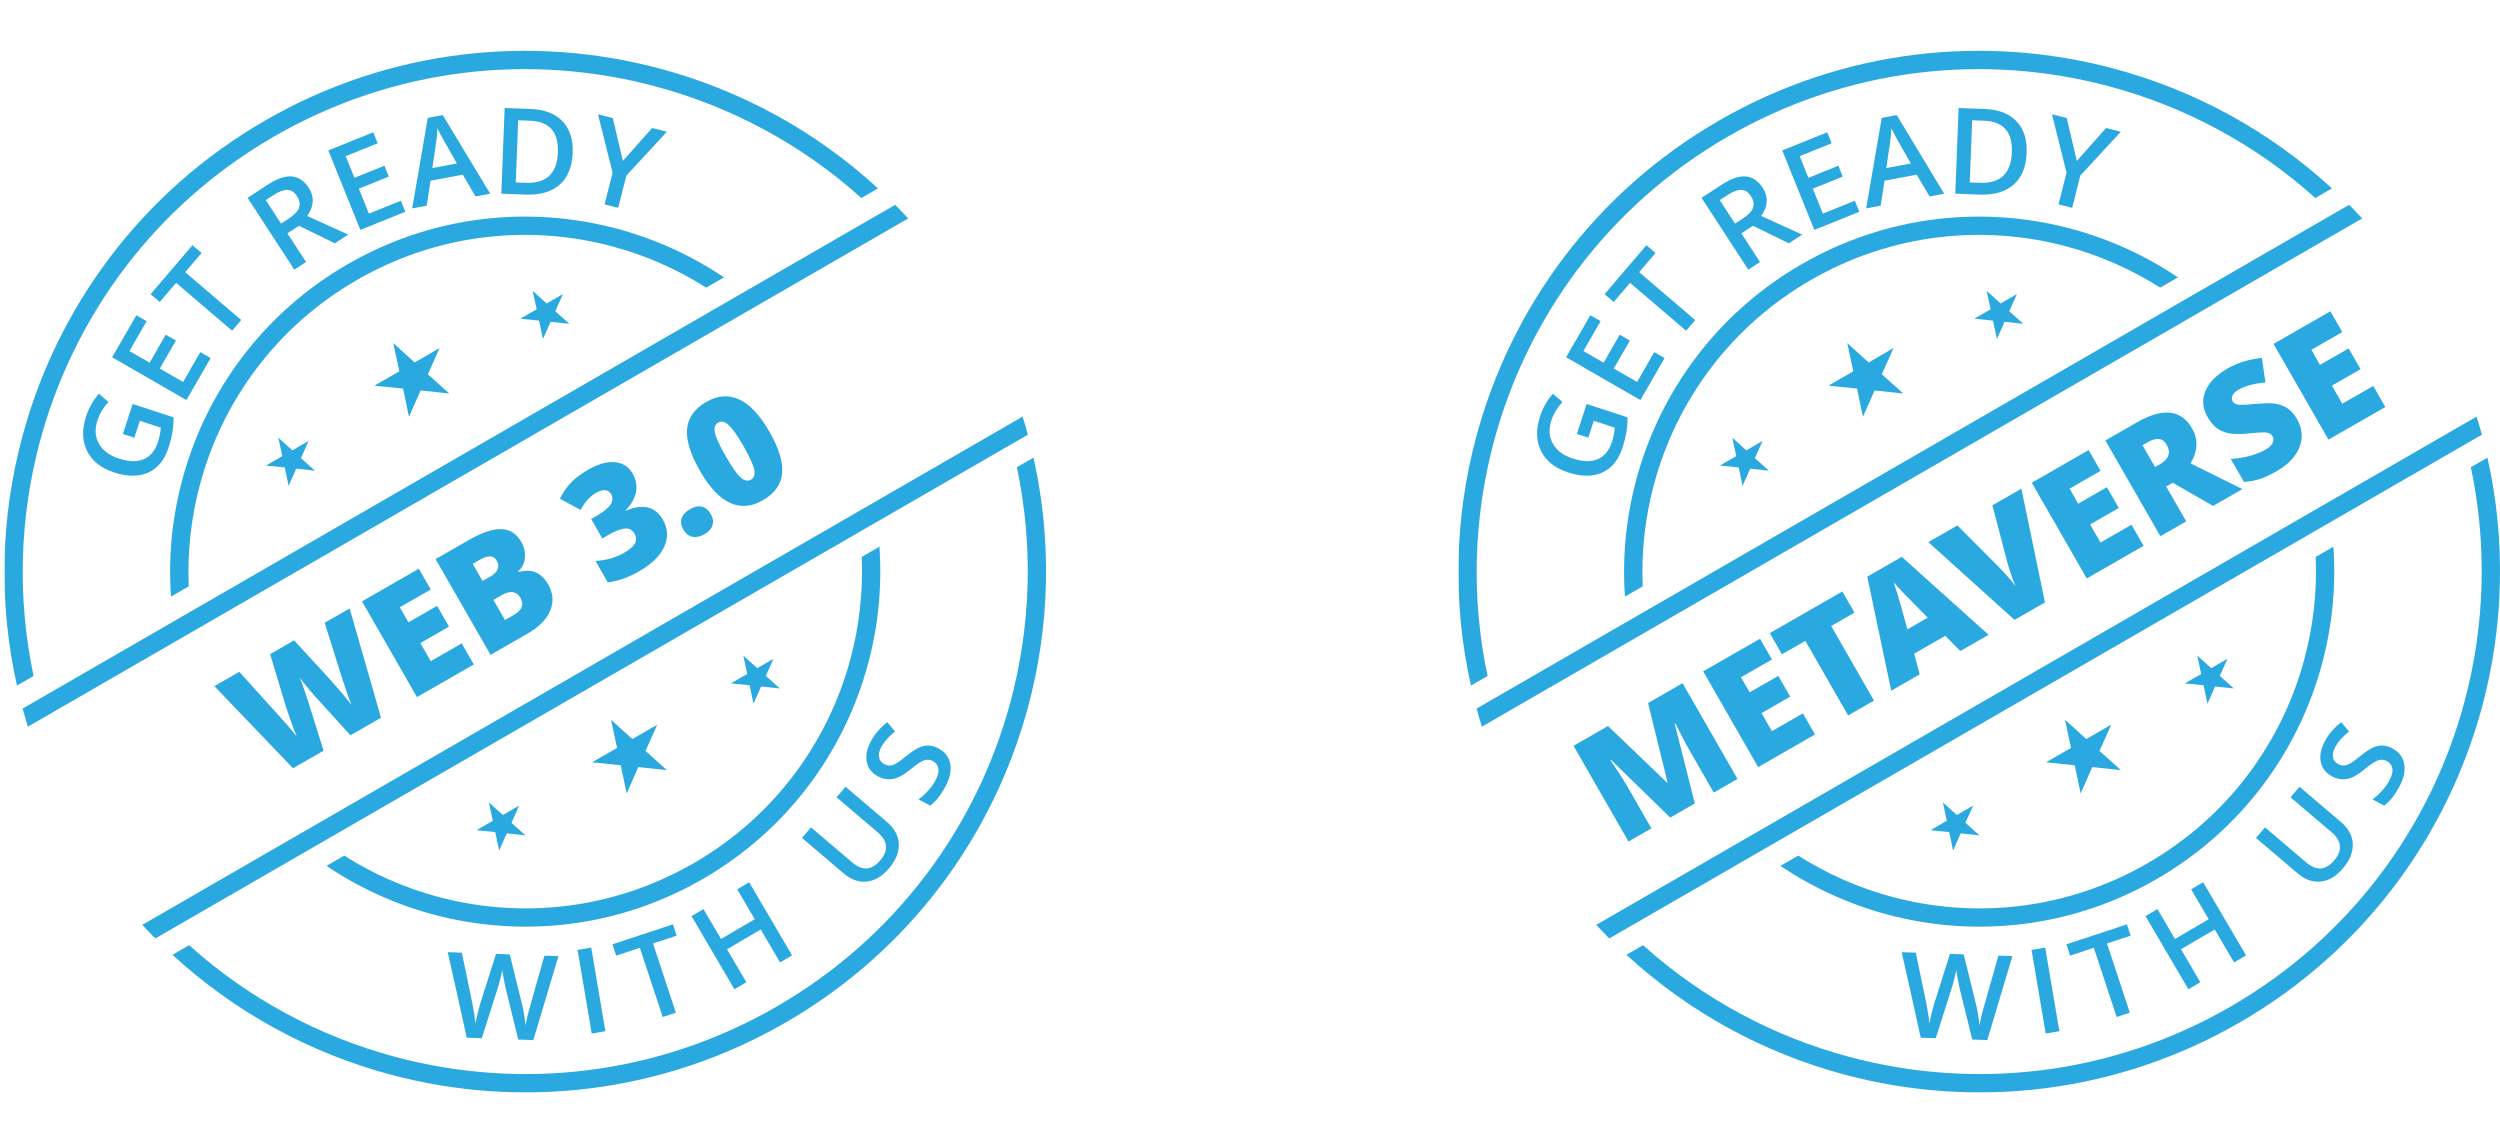 <svg width="194" height="88" viewBox="0 0 194 88" fill="none" xmlns="http://www.w3.org/2000/svg">
<path d="M29.567 55.696L27.194 57.059L24.624 54.23C24.512 54.114 24.304 53.876 23.998 53.516C23.695 53.153 23.449 52.846 23.26 52.595C23.359 52.831 23.472 53.13 23.6 53.494C23.726 53.854 23.837 54.189 23.933 54.498C24.033 54.806 24.426 56.058 25.11 58.255L22.737 59.617L16.633 53.244L18.569 52.133L21.515 55.394C22.171 56.112 22.672 56.695 23.02 57.144C22.866 56.773 22.674 56.259 22.446 55.602C22.221 54.943 22.045 54.391 21.92 53.945L20.962 50.759L22.822 49.691L25.07 52.136C25.438 52.525 25.846 52.981 26.296 53.507C26.747 54.032 27.074 54.429 27.279 54.7C27.107 54.298 26.852 53.577 26.516 52.536L25.195 48.328L27.131 47.217L29.567 55.696ZM36.767 51.563L32.357 54.095L28.092 46.666L32.502 44.133L33.427 45.744L31.023 47.124L31.695 48.293L33.92 47.015L34.845 48.626L32.619 49.904L33.425 51.306L35.828 49.926L36.767 51.563ZM33.803 43.387L36.395 41.899C37.404 41.319 38.239 41.04 38.9 41.062C39.563 41.078 40.076 41.403 40.44 42.036C40.679 42.453 40.776 42.87 40.732 43.287C40.688 43.704 40.516 44.055 40.215 44.34L40.244 44.391C40.775 44.249 41.225 44.26 41.596 44.426C41.965 44.592 42.281 44.902 42.541 45.356C42.928 46.03 42.98 46.708 42.695 47.389C42.412 48.065 41.834 48.654 40.96 49.156L38.068 50.816L33.803 43.387ZM37.447 45.085L38.052 44.738C38.34 44.572 38.528 44.386 38.615 44.178C38.706 43.968 38.685 43.746 38.551 43.512C38.312 43.096 37.877 43.068 37.247 43.43L36.683 43.754L37.447 45.085ZM38.29 46.553L39.186 48.114L39.892 47.708C40.519 47.348 40.68 46.904 40.377 46.376C40.235 46.128 40.041 45.987 39.796 45.952C39.554 45.916 39.274 45.989 38.956 46.171L38.29 46.553ZM49.093 36.75C49.358 37.211 49.445 37.688 49.354 38.181C49.262 38.672 48.992 39.144 48.546 39.598L48.563 39.629C49.893 39.073 50.849 39.303 51.433 40.319C51.83 41.01 51.867 41.711 51.546 42.423C51.228 43.132 50.583 43.766 49.611 44.324C49.211 44.554 48.824 44.738 48.448 44.877C48.077 45.014 47.649 45.12 47.165 45.195L46.208 43.528C46.628 43.507 47.03 43.441 47.412 43.33C47.795 43.214 48.129 43.074 48.414 42.91C48.854 42.657 49.139 42.413 49.269 42.176C49.401 41.934 49.39 41.681 49.239 41.417C49.122 41.213 48.98 41.088 48.813 41.039C48.644 40.988 48.426 41.002 48.162 41.082C47.895 41.159 47.573 41.305 47.197 41.521L46.74 41.783L45.874 40.274L46.341 40.006C47.361 39.42 47.721 38.867 47.421 38.345C47.309 38.149 47.149 38.047 46.942 38.039C46.738 38.03 46.51 38.099 46.255 38.244C45.781 38.517 45.381 38.958 45.056 39.568L43.453 38.705C43.69 38.208 43.98 37.785 44.324 37.434C44.671 37.082 45.111 36.753 45.643 36.448C46.412 36.006 47.102 35.812 47.714 35.866C48.326 35.92 48.786 36.215 49.093 36.75ZM53.032 41.104C52.853 40.792 52.806 40.499 52.892 40.225C52.981 39.948 53.202 39.709 53.554 39.507C53.889 39.314 54.196 39.251 54.472 39.317C54.749 39.384 54.977 39.573 55.156 39.884C55.331 40.189 55.375 40.481 55.288 40.761C55.202 41.036 54.996 41.266 54.671 41.453C54.336 41.645 54.023 41.712 53.733 41.654C53.442 41.595 53.209 41.412 53.032 41.104ZM59.693 33.476C60.447 34.79 60.78 35.881 60.692 36.747C60.602 37.609 60.102 38.301 59.194 38.822C58.307 39.332 57.455 39.398 56.639 39.019C55.821 38.638 55.05 37.817 54.327 36.557C53.568 35.235 53.232 34.14 53.318 33.271C53.405 32.401 53.902 31.706 54.81 31.185C55.694 30.677 56.546 30.616 57.366 31.001C58.188 31.381 58.963 32.206 59.693 33.476ZM56.324 35.41C56.806 36.25 57.19 36.798 57.476 37.053C57.762 37.307 58.028 37.364 58.276 37.222C58.526 37.078 58.609 36.814 58.524 36.43C58.442 36.045 58.166 35.442 57.696 34.623C57.223 33.799 56.84 33.254 56.546 32.985C56.251 32.714 55.979 32.649 55.732 32.791C55.484 32.933 55.4 33.193 55.477 33.572C55.555 33.95 55.837 34.563 56.324 35.41Z" fill="#2AA9E1"/>
<g clip-path="url(#clip0_4129_20688)">
<g filter="url(#filter0_d_4129_20688)">
<path d="M80.2 35.517C81.645 41.964 81.461 48.587 79.79 54.812C77.113 64.8 70.628 73.769 60.963 79.349C51.298 84.929 40.289 86.06 30.302 83.388C24.076 81.72 18.245 78.57 13.385 74.092L14.676 73.346C19.296 77.506 24.801 80.442 30.67 82.013C40.31 84.594 50.93 83.501 60.255 78.118C69.58 72.734 75.839 64.083 78.42 54.444C79.991 48.575 80.2 42.341 78.91 36.258L80.2 35.513V35.517ZM20.553 9.363C30.218 3.783 41.227 2.652 51.215 5.325C57.44 6.992 63.271 10.142 68.131 14.621L66.841 15.366C62.22 11.206 56.715 8.27 50.846 6.699C41.206 4.118 30.587 5.211 21.261 10.595C11.94 15.978 5.681 24.629 3.096 34.268C1.525 40.138 1.316 46.371 2.606 52.454L1.316 53.2C-0.129 46.752 0.055 40.129 1.727 33.904C4.403 23.917 10.889 14.947 20.553 9.367V9.363Z" fill="#2AA9E1"/>
<path d="M68.244 42.421C68.458 45.487 68.156 48.55 67.368 51.486C65.542 58.298 61.122 64.41 54.532 68.214C47.943 72.018 40.44 72.789 33.628 70.966C30.691 70.179 27.884 68.909 25.337 67.192L26.716 66.396C28.974 67.833 31.433 68.909 33.997 69.597C40.456 71.327 47.574 70.594 53.824 66.987C60.075 63.38 64.268 57.582 65.999 51.122C66.686 48.558 66.983 45.894 66.87 43.217L68.248 42.421H68.244ZM26.984 20.502C33.573 16.698 41.076 15.928 47.888 17.75C50.825 18.538 53.632 19.807 56.179 21.524L54.8 22.32C52.542 20.884 50.083 19.807 47.52 19.12C41.06 17.39 33.942 18.123 27.692 21.73C21.441 25.337 17.248 31.135 15.518 37.595C14.831 40.158 14.533 42.823 14.646 45.5L13.268 46.296C13.054 43.229 13.356 40.167 14.144 37.23C15.97 30.418 20.39 24.306 26.98 20.502H26.984Z" fill="#2AA9E1"/>
<path fill-rule="evenodd" clip-rule="evenodd" d="M21.6 33.967L22.685 34.947L23.951 34.214L23.352 35.55L24.441 36.526L22.987 36.367L22.396 37.708L22.095 36.275L20.641 36.124L21.906 35.395L21.6 33.967Z" fill="#2AA9E1"/>
<path fill-rule="evenodd" clip-rule="evenodd" d="M41.336 22.572L42.421 23.552L43.686 22.819L43.092 24.151L44.181 25.127L42.727 24.972L42.132 26.309L41.831 24.88L40.377 24.729L41.646 24L41.336 22.572Z" fill="#2AA9E1"/>
<path fill-rule="evenodd" clip-rule="evenodd" d="M30.519 26.627L32.178 28.127L34.114 27.004L33.2 29.044L34.864 30.536L32.643 30.301L31.734 32.341L31.278 30.154L29.053 29.928L30.988 28.814L30.519 26.627Z" fill="#2AA9E1"/>
<path fill-rule="evenodd" clip-rule="evenodd" d="M37.938 62.265L39.023 63.245L40.289 62.512L39.69 63.849L40.779 64.825L39.325 64.666L38.734 66.006L38.433 64.573L36.979 64.423L38.244 63.694L37.938 62.265Z" fill="#2AA9E1"/>
<path fill-rule="evenodd" clip-rule="evenodd" d="M57.678 50.87L58.759 51.851L60.025 51.117L59.43 52.45L60.519 53.426L59.065 53.271L58.47 54.607L58.169 53.179L56.715 53.028L57.984 52.299L57.678 50.87Z" fill="#2AA9E1"/>
<path fill-rule="evenodd" clip-rule="evenodd" d="M47.415 55.852L49.069 57.351L51.005 56.233L50.092 58.273L51.755 59.764L49.535 59.526L48.63 61.57L48.169 59.383L45.944 59.153L47.884 58.038L47.415 55.852Z" fill="#2AA9E1"/>
<path fill-rule="evenodd" clip-rule="evenodd" d="M1.756 54.984L69.463 15.894C69.806 16.238 70.142 16.59 70.473 16.95L2.166 56.388C2.02 55.923 1.886 55.453 1.756 54.984Z" fill="#2AA9E1"/>
<path fill-rule="evenodd" clip-rule="evenodd" d="M11.043 71.767L79.354 32.329C79.501 32.794 79.635 33.263 79.764 33.732L12.053 72.822C11.71 72.479 11.374 72.127 11.043 71.767Z" fill="#2AA9E1"/>
</g>
<g filter="url(#filter1_d_4129_20688)">
<path d="M9.537 33.677L10.296 31.35L13.47 32.385C13.47 32.806 13.439 33.201 13.376 33.569C13.314 33.935 13.217 34.321 13.084 34.728C12.772 35.685 12.249 36.331 11.515 36.666C10.777 37 9.893 36.998 8.86 36.662C7.842 36.33 7.142 35.778 6.759 35.005C6.373 34.232 6.348 33.332 6.682 32.306C6.898 31.645 7.229 31.061 7.675 30.552L8.417 31.197C8.014 31.633 7.728 32.107 7.561 32.621C7.341 33.295 7.379 33.898 7.675 34.428C7.971 34.959 8.486 35.344 9.222 35.583C9.994 35.835 10.64 35.851 11.158 35.631C11.675 35.407 12.041 34.964 12.257 34.3C12.366 33.966 12.441 33.595 12.482 33.187L10.851 32.655L10.424 33.966L9.537 33.677Z" fill="#2AA9E1"/>
<path d="M16.345 27.786L14.465 31.046L8.703 27.723L10.583 24.464L11.379 24.923L10.043 27.24L11.611 28.145L12.863 25.973L13.652 26.428L12.399 28.599L14.208 29.642L15.544 27.325L16.345 27.786Z" fill="#2AA9E1"/>
<path d="M18.719 24.836L18.013 25.663L13.665 21.948L12.394 23.435L11.685 22.829L14.933 19.028L15.642 19.634L14.371 21.121L18.719 24.836Z" fill="#2AA9E1"/>
<path d="M21.809 17.351L22.442 16.94C22.867 16.663 23.123 16.384 23.211 16.103C23.299 15.821 23.243 15.525 23.041 15.215C22.836 14.9 22.586 14.741 22.29 14.737C21.995 14.734 21.64 14.867 21.226 15.137L20.623 15.529L21.809 17.351ZM22.301 18.106L23.75 20.333L22.838 20.926L19.211 15.351L20.786 14.327C21.505 13.859 22.125 13.647 22.646 13.691C23.168 13.736 23.605 14.03 23.959 14.574C24.411 15.268 24.371 15.998 23.841 16.762L27.021 18.205L25.984 18.879L23.201 17.521L22.301 18.106Z" fill="#2AA9E1"/>
<path d="M31.454 16.432L27.965 17.84L25.476 11.673L28.964 10.265L29.308 11.117L26.828 12.118L27.505 13.797L29.83 12.859L30.17 13.703L27.846 14.641L28.628 16.577L31.108 15.576L31.454 16.432Z" fill="#2AA9E1"/>
<path d="M36.904 15.245L35.909 13.553L33.41 14.023L33.112 15.959L31.986 16.171L33.196 9.147L34.358 8.929L38.039 15.031L36.904 15.245ZM35.454 12.685L34.507 11.021C34.44 10.91 34.342 10.734 34.213 10.493C34.087 10.251 33.998 10.073 33.946 9.96C33.935 10.342 33.892 10.765 33.819 11.229L33.55 13.043L35.454 12.685Z" fill="#2AA9E1"/>
<path d="M44.439 11.851C44.396 12.948 44.059 13.776 43.427 14.334C42.795 14.889 41.907 15.144 40.761 15.099L38.902 15.027L39.162 8.381L41.216 8.461C42.274 8.502 43.086 8.819 43.651 9.412C44.217 10.005 44.48 10.818 44.439 11.851ZM43.292 11.843C43.355 10.252 42.642 9.427 41.154 9.369L40.213 9.332L40.024 14.155L40.797 14.186C42.397 14.248 43.229 13.467 43.292 11.843Z" fill="#2AA9E1"/>
<path d="M48.334 12.489L50.604 9.933L51.751 10.223L48.605 13.627L47.972 16.128L46.914 15.861L47.537 13.395L46.405 8.872L47.552 9.162L48.334 12.489Z" fill="#2AA9E1"/>
</g>
<g filter="url(#filter2_d_4129_20688)">
<path d="M41.386 80.71L40.217 80.668L39.242 76.706C39.2 76.534 39.149 76.285 39.089 75.962C39.028 75.636 38.993 75.409 38.982 75.283C38.945 75.474 38.887 75.721 38.807 76.024C38.73 76.328 38.666 76.553 38.616 76.702L37.388 80.567L36.219 80.525L35.487 77.202L34.741 73.888L35.838 73.927L36.641 77.793C36.766 78.413 36.851 78.959 36.897 79.432C36.94 79.178 36.999 78.895 37.076 78.583C37.154 78.27 37.223 78.018 37.284 77.825L38.492 74.022L39.557 74.061L40.517 77.959C40.609 78.319 40.7 78.857 40.792 79.572C40.852 79.144 40.98 78.603 41.174 77.946L42.247 74.157L43.335 74.196L41.386 80.71Z" fill="#2AA9E1"/>
<path d="M45.919 80.201L44.819 73.714L45.88 73.534L46.979 80.021L45.919 80.201Z" fill="#2AA9E1"/>
<path d="M52.446 78.584L51.425 78.921L49.652 73.549L47.814 74.155L47.525 73.279L52.222 71.729L52.511 72.605L50.673 73.212L52.446 78.584Z" fill="#2AA9E1"/>
<path d="M61.466 74.139L60.534 74.685L59.034 72.127L56.417 73.662L57.918 76.22L56.99 76.764L53.661 71.09L54.589 70.545L55.951 72.866L58.567 71.332L57.205 69.01L58.136 68.464L61.466 74.139Z" fill="#2AA9E1"/>
<path d="M65.616 61.053L68.858 63.811C69.228 64.126 69.485 64.482 69.627 64.879C69.77 65.272 69.788 65.684 69.682 66.114C69.576 66.539 69.345 66.961 68.99 67.379C68.461 68.001 67.885 68.344 67.262 68.409C66.64 68.475 66.041 68.262 65.465 67.772L62.236 65.025L62.936 64.203L66.106 66.9C66.52 67.252 66.907 67.415 67.266 67.391C67.626 67.366 67.975 67.155 68.314 66.757C68.971 65.985 68.894 65.254 68.082 64.563L64.919 61.872L65.616 61.053Z" fill="#2AA9E1"/>
<path d="M72.831 58.083C73.346 58.361 73.649 58.766 73.741 59.296C73.832 59.827 73.701 60.419 73.347 61.074C72.994 61.728 72.602 62.209 72.174 62.516L71.279 62.032C71.546 61.836 71.795 61.609 72.026 61.352C72.258 61.092 72.444 60.834 72.582 60.578C72.785 60.203 72.863 59.889 72.816 59.635C72.77 59.379 72.627 59.186 72.387 59.056C72.171 58.939 71.943 58.921 71.704 59.004C71.465 59.086 71.105 59.327 70.622 59.728C70.123 60.14 69.677 60.38 69.286 60.448C68.894 60.516 68.506 60.446 68.121 60.238C67.638 59.977 67.351 59.6 67.259 59.107C67.167 58.614 67.278 58.078 67.59 57.501C67.89 56.946 68.31 56.461 68.849 56.043L69.459 56.761C68.964 57.159 68.607 57.559 68.389 57.963C68.224 58.269 68.165 58.538 68.214 58.769C68.26 58.999 68.393 59.173 68.612 59.291C68.763 59.373 68.909 59.411 69.052 59.406C69.191 59.4 69.348 59.35 69.522 59.256C69.695 59.162 69.962 58.969 70.321 58.675C70.728 58.346 71.061 58.124 71.321 58.009C71.581 57.894 71.833 57.842 72.075 57.854C72.318 57.865 72.57 57.942 72.831 58.083Z" fill="#2AA9E1"/>
</g>
</g>
<path d="M129.608 63.444L125.017 58.966L124.971 58.992C125.565 59.863 126.007 60.55 126.297 61.055L128.15 64.282L126.371 65.303L122.106 57.874L124.779 56.339L129.357 60.724L129.398 60.701L127.889 54.554L130.567 53.016L134.832 60.446L132.987 61.505L131.117 58.247C131.02 58.078 130.914 57.889 130.799 57.68C130.687 57.47 130.42 56.95 129.997 56.12L129.952 56.146L131.519 62.347L129.608 63.444ZM140.843 56.994L136.433 59.526L132.168 52.097L136.578 49.565L137.503 51.176L135.099 52.556L135.77 53.725L137.996 52.447L138.921 54.058L136.695 55.336L137.5 56.738L139.904 55.358L140.843 56.994ZM145.422 54.366L143.415 55.518L140.092 49.73L138.278 50.772L137.335 49.13L142.966 45.898L143.908 47.539L142.099 48.578L145.422 54.366ZM152.119 50.521L150.954 49.339L148.54 50.724L148.964 52.333L146.758 53.599L144.9 44.747L147.577 43.21L154.314 49.261L152.119 50.521ZM149.592 47.931L148.572 46.896C148.342 46.667 148.049 46.369 147.694 46.001C147.342 45.631 147.095 45.363 146.954 45.196C147.023 45.386 147.125 45.706 147.261 46.155C147.401 46.602 147.651 47.496 148.012 48.839L149.592 47.931ZM154.613 39.212L156.859 37.922L158.69 46.749L156.327 48.105L149.638 42.068L151.894 40.773L155.067 43.957C155.757 44.673 156.207 45.19 156.416 45.507C156.304 45.256 156.181 44.933 156.048 44.536C155.915 44.139 155.817 43.824 155.754 43.59L154.613 39.212ZM166.342 42.355L161.932 44.888L157.667 37.459L162.077 34.926L163.002 36.537L160.599 37.917L161.269 39.086L163.495 37.808L164.42 39.419L162.194 40.697L162.999 42.099L165.403 40.719L166.342 42.355ZM168.098 37.753L169.65 40.456L167.643 41.609L163.378 34.179L165.812 32.782C167.831 31.623 169.261 31.775 170.101 33.239C170.595 34.099 170.557 35.006 169.987 35.959L174.01 37.953L171.734 39.26L168.607 37.461L168.098 37.753ZM167.232 36.244L167.608 36.028C168.309 35.625 168.482 35.114 168.126 34.494C167.832 33.983 167.342 33.924 166.654 34.319L166.258 34.547L167.232 36.244ZM178.249 32.52C178.513 32.981 178.632 33.458 178.604 33.951C178.575 34.441 178.397 34.912 178.071 35.365C177.744 35.814 177.284 36.209 176.691 36.55C176.196 36.834 175.762 37.038 175.387 37.163C175.011 37.284 174.592 37.362 174.131 37.398L173.104 35.609C173.599 35.586 174.086 35.511 174.563 35.386C175.039 35.257 175.449 35.093 175.795 34.895C176.093 34.724 176.282 34.548 176.363 34.366C176.442 34.181 176.434 34.008 176.341 33.845C176.282 33.744 176.203 33.672 176.103 33.631C176.004 33.584 175.869 33.557 175.699 33.551C175.533 33.544 175.113 33.573 174.439 33.64C173.828 33.698 173.342 33.693 172.979 33.627C172.62 33.558 172.304 33.424 172.032 33.224C171.763 33.023 171.524 32.739 171.314 32.373C170.921 31.689 170.864 31.013 171.142 30.344C171.42 29.675 171.994 29.091 172.865 28.591C173.634 28.15 174.52 27.877 175.524 27.774L175.799 29.677C174.922 29.757 174.231 29.942 173.726 30.232C173.465 30.382 173.302 30.536 173.236 30.696C173.17 30.855 173.175 31.003 173.253 31.138C173.337 31.284 173.486 31.372 173.701 31.401C173.92 31.429 174.45 31.404 175.293 31.326C176.098 31.246 176.72 31.301 177.158 31.491C177.597 31.676 177.961 32.019 178.249 32.52ZM185.103 31.585L180.693 34.117L176.427 26.688L180.838 24.156L181.763 25.767L179.359 27.146L180.03 28.315L182.256 27.037L183.181 28.648L180.955 29.926L181.76 31.328L184.164 29.949L185.103 31.585Z" fill="#2AA9E1"/>
<g clip-path="url(#clip1_4129_20688)">
<g filter="url(#filter3_d_4129_20688)">
<path d="M193.028 35.517C194.473 41.964 194.289 48.587 192.618 54.812C189.941 64.8 183.456 73.769 173.791 79.349C164.126 84.929 153.117 86.06 143.13 83.388C136.904 81.72 131.073 78.57 126.213 74.092L127.504 73.346C132.124 77.506 137.629 80.442 143.498 82.013C153.138 84.594 163.758 83.501 173.083 78.118C182.408 72.734 188.667 64.083 191.248 54.444C192.819 48.575 193.028 42.341 191.738 36.258L193.028 35.513V35.517ZM133.381 9.363C143.046 3.783 154.055 2.652 164.042 5.325C170.268 6.992 176.099 10.142 180.959 14.621L179.668 15.366C175.048 11.206 169.543 8.27 163.674 6.699C154.034 4.118 143.414 5.211 134.089 10.595C124.768 15.978 118.509 24.629 115.924 34.268C114.353 40.138 114.144 46.371 115.434 52.454L114.144 53.2C112.699 46.752 112.883 40.129 114.555 33.904C117.231 23.917 123.716 14.947 133.381 9.367V9.363Z" fill="#2AA9E1"/>
<path d="M181.072 42.421C181.286 45.487 180.984 48.55 180.196 51.486C178.37 58.298 173.95 64.41 167.36 68.214C160.771 72.018 153.268 72.789 146.456 70.966C143.519 70.179 140.712 68.909 138.165 67.192L139.544 66.396C141.802 67.833 144.261 68.909 146.825 69.597C153.284 71.327 160.402 70.594 166.652 66.987C172.903 63.38 177.096 57.582 178.826 51.122C179.514 48.558 179.811 45.894 179.698 43.217L181.076 42.421H181.072ZM139.812 20.502C146.401 16.698 153.904 15.928 160.716 17.75C163.653 18.538 166.46 19.807 169.007 21.524L167.629 22.32C165.37 20.884 162.911 19.807 160.348 19.12C153.888 17.39 146.77 18.123 140.52 21.73C134.269 25.337 130.076 31.135 128.346 37.595C127.659 40.158 127.361 42.823 127.474 45.5L126.096 46.296C125.882 43.229 126.184 40.167 126.972 37.23C128.798 30.418 133.218 24.306 139.808 20.502H139.812Z" fill="#2AA9E1"/>
<path fill-rule="evenodd" clip-rule="evenodd" d="M134.428 33.967L135.513 34.947L136.779 34.214L136.179 35.55L137.269 36.526L135.815 36.367L135.224 37.708L134.923 36.275L133.469 36.124L134.734 35.395L134.428 33.967Z" fill="#2AA9E1"/>
<path fill-rule="evenodd" clip-rule="evenodd" d="M154.164 22.572L155.249 23.552L156.514 22.819L155.919 24.151L157.009 25.127L155.555 24.972L154.96 26.309L154.659 24.88L153.205 24.729L154.474 24L154.164 22.572Z" fill="#2AA9E1"/>
<path fill-rule="evenodd" clip-rule="evenodd" d="M143.347 26.627L145.006 28.127L146.942 27.004L146.028 29.044L147.692 30.536L145.471 30.301L144.562 32.341L144.106 30.154L141.881 29.928L143.817 28.814L143.347 26.627Z" fill="#2AA9E1"/>
<path fill-rule="evenodd" clip-rule="evenodd" d="M150.766 62.265L151.851 63.245L153.117 62.512L152.518 63.849L153.607 64.825L152.153 64.666L151.562 66.006L151.261 64.573L149.807 64.423L151.072 63.694L150.766 62.265Z" fill="#2AA9E1"/>
<path fill-rule="evenodd" clip-rule="evenodd" d="M170.507 50.87L171.587 51.851L172.853 51.117L172.258 52.45L173.347 53.426L171.893 53.271L171.298 54.607L170.997 53.179L169.543 53.028L170.812 52.299L170.507 50.87Z" fill="#2AA9E1"/>
<path fill-rule="evenodd" clip-rule="evenodd" d="M160.243 55.852L161.898 57.351L163.833 56.233L162.92 58.273L164.583 59.764L162.363 59.526L161.458 61.57L160.997 59.383L158.772 59.153L160.712 58.038L160.243 55.852Z" fill="#2AA9E1"/>
<path fill-rule="evenodd" clip-rule="evenodd" d="M114.584 54.984L182.291 15.894C182.635 16.238 182.97 16.59 183.301 16.95L114.994 56.388C114.848 55.923 114.714 55.453 114.584 54.984Z" fill="#2AA9E1"/>
<path fill-rule="evenodd" clip-rule="evenodd" d="M123.871 71.767L192.182 32.329C192.328 32.794 192.463 33.263 192.592 33.732L124.881 72.822C124.538 72.479 124.202 72.127 123.871 71.767Z" fill="#2AA9E1"/>
</g>
<g filter="url(#filter4_d_4129_20688)">
<path d="M122.365 33.677L123.124 31.35L126.298 32.385C126.298 32.806 126.267 33.201 126.204 33.569C126.142 33.935 126.045 34.321 125.912 34.728C125.6 35.685 125.077 36.331 124.343 36.666C123.605 37 122.721 36.998 121.688 36.662C120.67 36.33 119.97 35.778 119.587 35.005C119.201 34.232 119.176 33.332 119.51 32.306C119.726 31.645 120.057 31.061 120.503 30.552L121.245 31.197C120.842 31.633 120.556 32.107 120.389 32.621C120.169 33.295 120.207 33.898 120.503 34.428C120.799 34.959 121.314 35.344 122.05 35.583C122.822 35.835 123.468 35.851 123.986 35.631C124.503 35.407 124.869 34.964 125.085 34.3C125.194 33.966 125.269 33.595 125.31 33.187L123.679 32.655L123.252 33.966L122.365 33.677Z" fill="#2AA9E1"/>
<path d="M129.173 27.786L127.293 31.046L121.531 27.723L123.411 24.464L124.207 24.923L122.871 27.24L124.439 28.145L125.691 25.973L126.48 26.428L125.227 28.599L127.036 29.642L128.373 27.325L129.173 27.786Z" fill="#2AA9E1"/>
<path d="M131.547 24.836L130.841 25.663L126.493 21.948L125.222 23.435L124.513 22.829L127.761 19.028L128.47 19.634L127.199 21.121L131.547 24.836Z" fill="#2AA9E1"/>
<path d="M134.637 17.351L135.27 16.94C135.695 16.663 135.951 16.384 136.039 16.103C136.127 15.821 136.071 15.525 135.869 15.215C135.664 14.9 135.414 14.741 135.118 14.737C134.823 14.734 134.468 14.867 134.054 15.137L133.451 15.529L134.637 17.351ZM135.129 18.106L136.578 20.333L135.666 20.926L132.039 15.351L133.614 14.327C134.333 13.859 134.953 13.647 135.474 13.691C135.996 13.736 136.433 14.03 136.787 14.574C137.239 15.268 137.199 15.998 136.669 16.762L139.849 18.205L138.812 18.879L136.029 17.521L135.129 18.106Z" fill="#2AA9E1"/>
<path d="M144.282 16.432L140.793 17.84L138.303 11.673L141.792 10.265L142.136 11.117L139.656 12.118L140.333 13.797L142.658 12.859L142.998 13.703L140.674 14.641L141.455 16.577L143.936 15.576L144.282 16.432Z" fill="#2AA9E1"/>
<path d="M149.732 15.245L148.737 13.553L146.238 14.023L145.94 15.959L144.814 16.171L146.024 9.147L147.186 8.929L150.867 15.031L149.732 15.245ZM148.282 12.685L147.335 11.021C147.268 10.91 147.17 10.734 147.041 10.493C146.915 10.251 146.826 10.073 146.774 9.96C146.763 10.342 146.72 10.765 146.647 11.229L146.378 13.043L148.282 12.685Z" fill="#2AA9E1"/>
<path d="M157.267 11.851C157.224 12.948 156.887 13.776 156.255 14.334C155.623 14.889 154.735 15.144 153.589 15.099L151.73 15.027L151.99 8.381L154.044 8.461C155.102 8.502 155.914 8.819 156.479 9.412C157.045 10.005 157.308 10.818 157.267 11.851ZM156.12 11.843C156.182 10.252 155.47 9.427 153.982 9.369L153.041 9.332L152.852 14.155L153.625 14.186C155.225 14.248 156.057 13.467 156.12 11.843Z" fill="#2AA9E1"/>
<path d="M161.162 12.489L163.432 9.933L164.579 10.223L161.433 13.627L160.801 16.128L159.742 15.861L160.365 13.395L159.233 8.872L160.38 9.162L161.162 12.489Z" fill="#2AA9E1"/>
</g>
<g filter="url(#filter5_d_4129_20688)">
<path d="M154.214 80.71L153.045 80.668L152.07 76.706C152.028 76.534 151.977 76.285 151.916 75.962C151.856 75.636 151.821 75.409 151.81 75.283C151.773 75.474 151.715 75.721 151.635 76.024C151.558 76.328 151.495 76.553 151.444 76.702L150.216 80.567L149.047 80.525L148.315 77.202L147.569 73.888L148.666 73.927L149.469 77.793C149.594 78.413 149.679 78.959 149.725 79.432C149.767 79.178 149.827 78.895 149.904 78.583C149.982 78.27 150.051 78.018 150.112 77.825L151.319 74.022L152.385 74.061L153.345 77.959C153.437 78.319 153.529 78.857 153.62 79.572C153.68 79.144 153.808 78.603 154.002 77.946L155.075 74.157L156.163 74.196L154.214 80.71Z" fill="#2AA9E1"/>
<path d="M158.747 80.201L157.647 73.714L158.708 73.534L159.807 80.021L158.747 80.201Z" fill="#2AA9E1"/>
<path d="M165.274 78.584L164.252 78.921L162.48 73.549L160.642 74.155L160.353 73.279L165.05 71.729L165.339 72.605L163.501 73.212L165.274 78.584Z" fill="#2AA9E1"/>
<path d="M174.294 74.139L173.362 74.685L171.862 72.127L169.245 73.662L170.746 76.22L169.818 76.764L166.489 71.09L167.417 70.545L168.779 72.866L171.395 71.332L170.033 69.01L170.965 68.464L174.294 74.139Z" fill="#2AA9E1"/>
<path d="M178.444 61.053L181.686 63.811C182.056 64.126 182.313 64.482 182.456 64.879C182.598 65.272 182.616 65.684 182.51 66.114C182.404 66.539 182.173 66.961 181.818 67.379C181.289 68.001 180.713 68.344 180.09 68.409C179.468 68.475 178.869 68.262 178.293 67.772L175.064 65.025L175.764 64.203L178.934 66.9C179.348 67.252 179.735 67.415 180.094 67.391C180.454 67.366 180.803 67.155 181.142 66.757C181.799 65.985 181.722 65.254 180.91 64.563L177.747 61.872L178.444 61.053Z" fill="#2AA9E1"/>
<path d="M185.659 58.083C186.174 58.361 186.477 58.766 186.569 59.296C186.66 59.827 186.529 60.419 186.175 61.074C185.822 61.728 185.43 62.209 185.002 62.516L184.107 62.032C184.374 61.836 184.623 61.609 184.854 61.352C185.086 61.092 185.272 60.834 185.41 60.578C185.613 60.203 185.691 59.889 185.644 59.635C185.598 59.379 185.455 59.186 185.215 59.056C184.999 58.939 184.771 58.921 184.532 59.004C184.293 59.086 183.933 59.327 183.45 59.728C182.951 60.14 182.505 60.38 182.114 60.448C181.723 60.516 181.334 60.446 180.949 60.238C180.466 59.977 180.179 59.6 180.087 59.107C179.995 58.614 180.106 58.078 180.418 57.501C180.718 56.946 181.138 56.461 181.677 56.043L182.287 56.761C181.792 57.159 181.435 57.559 181.217 57.963C181.052 58.269 180.993 58.538 181.042 58.769C181.089 58.999 181.221 59.173 181.44 59.291C181.591 59.373 181.737 59.411 181.88 59.406C182.019 59.4 182.176 59.35 182.35 59.256C182.523 59.162 182.79 58.969 183.149 58.675C183.556 58.346 183.889 58.124 184.149 58.009C184.409 57.894 184.661 57.842 184.903 57.854C185.146 57.865 185.398 57.942 185.659 58.083Z" fill="#2AA9E1"/>
</g>
</g>
<defs>
<filter id="filter0_d_4129_20688" x="-3.658" y="-0.057" width="88.832" height="88.826" filterUnits="userSpaceOnUse" color-interpolation-filters="sRGB">
<feFlood flood-opacity="0" result="BackgroundImageFix"/>
<feColorMatrix in="SourceAlpha" type="matrix" values="0 0 0 0 0 0 0 0 0 0 0 0 0 0 0 0 0 0 127 0" result="hardAlpha"/>
<feOffset/>
<feGaussianBlur stdDeviation="2"/>
<feComposite in2="hardAlpha" operator="out"/>
<feColorMatrix type="matrix" values="0 0 0 0 0.165 0 0 0 0 0.663 0 0 0 0 0.882 0 0 0 0.3 0"/>
<feBlend mode="normal" in2="BackgroundImageFix" result="effect1_dropShadow_4129_20688"/>
<feBlend mode="normal" in="SourceGraphic" in2="effect1_dropShadow_4129_20688" result="shape"/>
</filter>
<filter id="filter1_d_4129_20688" x="1.608" y="4.381" width="54.143" height="37.34" filterUnits="userSpaceOnUse" color-interpolation-filters="sRGB">
<feFlood flood-opacity="0" result="BackgroundImageFix"/>
<feColorMatrix in="SourceAlpha" type="matrix" values="0 0 0 0 0 0 0 0 0 0 0 0 0 0 0 0 0 0 127 0" result="hardAlpha"/>
<feOffset/>
<feGaussianBlur stdDeviation="2"/>
<feComposite in2="hardAlpha" operator="out"/>
<feColorMatrix type="matrix" values="0 0 0 0 0.165 0 0 0 0 0.663 0 0 0 0 0.882 0 0 0 0.3 0"/>
<feBlend mode="normal" in2="BackgroundImageFix" result="effect1_dropShadow_4129_20688"/>
<feBlend mode="normal" in="SourceGraphic" in2="effect1_dropShadow_4129_20688" result="shape"/>
</filter>
<filter id="filter2_d_4129_20688" x="30.505" y="51.759" width="47.977" height="33.012" filterUnits="userSpaceOnUse" color-interpolation-filters="sRGB">
<feFlood flood-opacity="0" result="BackgroundImageFix"/>
<feColorMatrix in="SourceAlpha" type="matrix" values="0 0 0 0 0 0 0 0 0 0 0 0 0 0 0 0 0 0 127 0" result="hardAlpha"/>
<feOffset/>
<feGaussianBlur stdDeviation="2"/>
<feComposite in2="hardAlpha" operator="out"/>
<feColorMatrix type="matrix" values="0 0 0 0 0.165 0 0 0 0 0.663 0 0 0 0 0.882 0 0 0 0.3 0"/>
<feBlend mode="normal" in2="BackgroundImageFix" result="effect1_dropShadow_4129_20688"/>
<feBlend mode="normal" in="SourceGraphic" in2="effect1_dropShadow_4129_20688" result="shape"/>
</filter>
<filter id="filter3_d_4129_20688" x="109.17" y="-0.057" width="88.832" height="88.826" filterUnits="userSpaceOnUse" color-interpolation-filters="sRGB">
<feFlood flood-opacity="0" result="BackgroundImageFix"/>
<feColorMatrix in="SourceAlpha" type="matrix" values="0 0 0 0 0 0 0 0 0 0 0 0 0 0 0 0 0 0 127 0" result="hardAlpha"/>
<feOffset/>
<feGaussianBlur stdDeviation="2"/>
<feComposite in2="hardAlpha" operator="out"/>
<feColorMatrix type="matrix" values="0 0 0 0 0.165 0 0 0 0 0.663 0 0 0 0 0.882 0 0 0 0.3 0"/>
<feBlend mode="normal" in2="BackgroundImageFix" result="effect1_dropShadow_4129_20688"/>
<feBlend mode="normal" in="SourceGraphic" in2="effect1_dropShadow_4129_20688" result="shape"/>
</filter>
<filter id="filter4_d_4129_20688" x="114.436" y="4.381" width="54.143" height="37.34" filterUnits="userSpaceOnUse" color-interpolation-filters="sRGB">
<feFlood flood-opacity="0" result="BackgroundImageFix"/>
<feColorMatrix in="SourceAlpha" type="matrix" values="0 0 0 0 0 0 0 0 0 0 0 0 0 0 0 0 0 0 127 0" result="hardAlpha"/>
<feOffset/>
<feGaussianBlur stdDeviation="2"/>
<feComposite in2="hardAlpha" operator="out"/>
<feColorMatrix type="matrix" values="0 0 0 0 0.165 0 0 0 0 0.663 0 0 0 0 0.882 0 0 0 0.3 0"/>
<feBlend mode="normal" in2="BackgroundImageFix" result="effect1_dropShadow_4129_20688"/>
<feBlend mode="normal" in="SourceGraphic" in2="effect1_dropShadow_4129_20688" result="shape"/>
</filter>
<filter id="filter5_d_4129_20688" x="143.333" y="51.759" width="47.977" height="33.012" filterUnits="userSpaceOnUse" color-interpolation-filters="sRGB">
<feFlood flood-opacity="0" result="BackgroundImageFix"/>
<feColorMatrix in="SourceAlpha" type="matrix" values="0 0 0 0 0 0 0 0 0 0 0 0 0 0 0 0 0 0 127 0" result="hardAlpha"/>
<feOffset/>
<feGaussianBlur stdDeviation="2"/>
<feComposite in2="hardAlpha" operator="out"/>
<feColorMatrix type="matrix" values="0 0 0 0 0.165 0 0 0 0 0.663 0 0 0 0 0.882 0 0 0 0.3 0"/>
<feBlend mode="normal" in2="BackgroundImageFix" result="effect1_dropShadow_4129_20688"/>
<feBlend mode="normal" in="SourceGraphic" in2="effect1_dropShadow_4129_20688" result="shape"/>
</filter>
<clipPath id="clip0_4129_20688">
<rect width="80.828" height="88" fill="white" transform="translate(0.344)"/>
</clipPath>
<clipPath id="clip1_4129_20688">
<rect width="80.828" height="88" fill="white" transform="translate(113.172)"/>
</clipPath>
</defs>
</svg>
